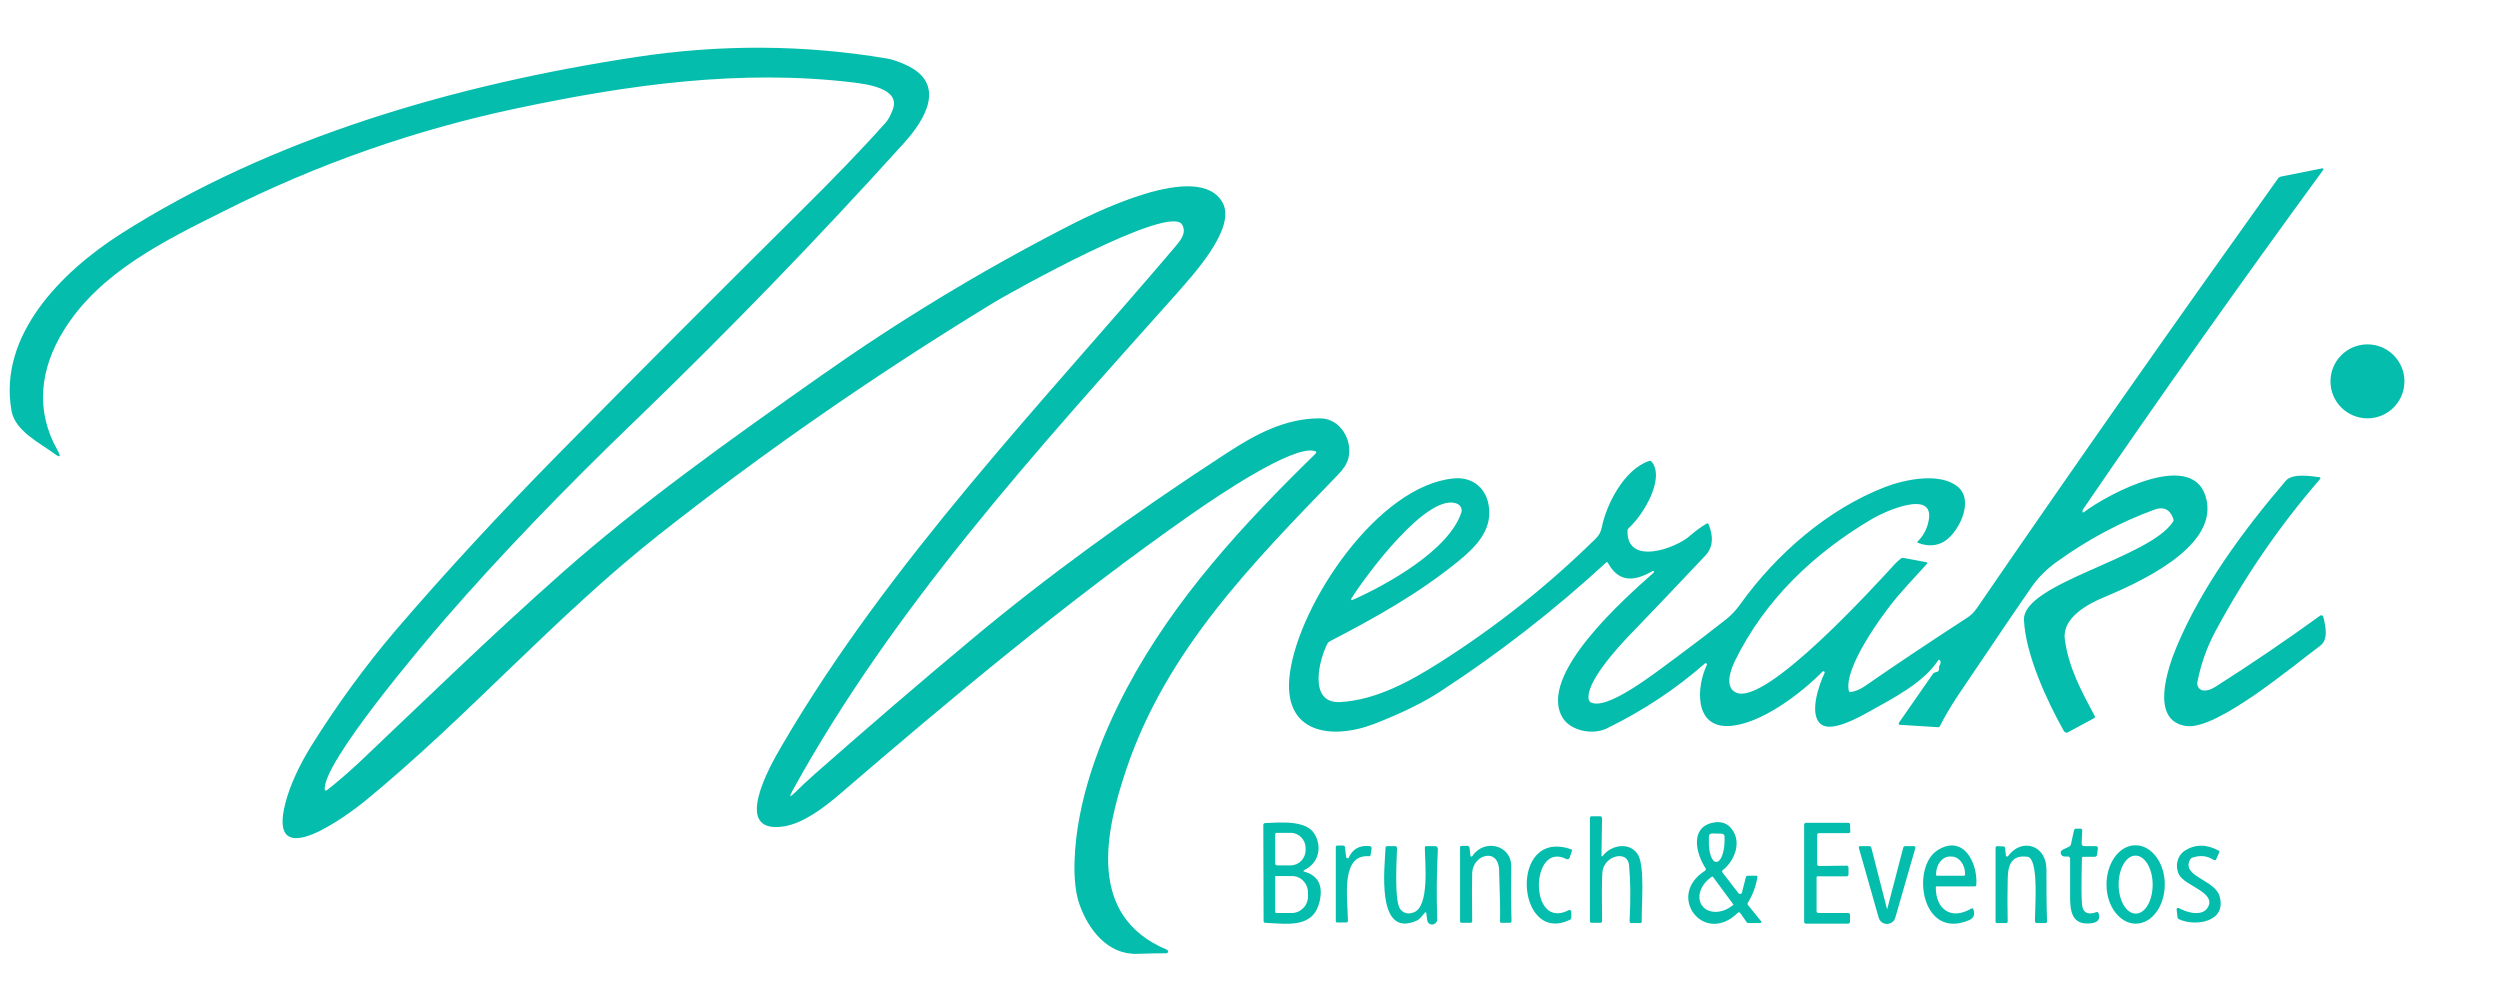 <?xml version="1.0" encoding="utf-8"?>
<!-- Generator: Adobe Illustrator 25.2.1, SVG Export Plug-In . SVG Version: 6.00 Build 0)  -->
<svg version="1.1" id="Capa_1" xmlns="http://www.w3.org/2000/svg" xmlns:xlink="http://www.w3.org/1999/xlink" x="0px" y="0px"
	 viewBox="0 0 845 338" style="enable-background:new 0 0 845 338;" xml:space="preserve">
<style type="text/css">
	.st0{fill:#04BDAC;}
</style>
<path class="st0" d="M110.6,267c3.1-2.4,6.7-5.5,10.7-9.2c22.7-21.5,44.4-42.7,68.7-64.2c26.1-23.1,55.5-44.1,87.5-66.6
	c26.1-18.4,53.3-34.9,81.7-49.6c9.8-5.1,46.2-23.6,54.1-8.8c4.6,8.7-10.4,24.7-16,31.1C350.6,152,302.1,205.1,268,267
	c-1.4,2.5-1.1,2.7,0.9,0.7c1.6-1.6,3.7-3.6,6.3-5.9c17.5-15.4,35.1-30.6,53-45.5c25.1-21,53.9-42,86.2-63
	c10.1-6.6,20-11.9,31.8-11.9c6.9,0,11.2,7.6,9.5,13.7c-0.5,1.7-1.6,3.5-3.5,5.4c-28.8,29.8-57.9,59.2-71.5,99.5
	c-7,20.8-13.6,49.6,13.7,61c0.1,0,0.2,0.1,0.2,0.2c0.1,0.1,0.2,0.2,0.2,0.2c0.1,0.2,0,0.5-0.2,0.7c-0.1,0-0.1,0.1-0.2,0.1
	c-3.3,0-6.6,0.1-9.9,0.2c-10.1,0.4-16.6-8.2-19.6-16.6c-1.3-3.7-1.9-8.6-1.7-14.7c0.6-19.9,8.3-40.9,17.8-58.7
	c16-30,39-55,63.5-78.9c0.6-0.6,0.5-0.9-0.3-1.1c-7.4-1.8-32.2,14.9-41.5,21.4c-41.5,29-81.4,62.4-119.3,95
	c-5.1,4.3-11.8,9.4-18.3,10.5c-18,2.9-5-20.2-1-27c36.4-62.5,88.9-116.8,133.2-169c1.8-2.2,3.8-4.5,2.3-7.3
	c-4-7.5-58.8,23.3-63.6,26.2c-40,24.4-77.7,50.5-113.1,78.4c-35.3,27.8-64.9,61.8-99.6,90.2c-5.2,4.2-33.4,25.6-26.8,0.5
	c1.6-6.2,4.9-13,8.6-19c8.8-14.1,18.3-27.1,28.5-39.1c16.8-19.6,35.2-39.5,55.2-59.8c27.2-27.6,54.6-55,82.1-82.3
	c10-9.9,20.6-20.8,28.5-29.7c0.8-0.9,1.5-2.2,2.3-4.2c2.9-7.3-8.6-8.7-13.1-9.3c-38.1-4.6-76,0.7-113.8,8.7
	c-34.6,7.3-67.6,18.9-99,34.7c-20,10-42,20.6-54.2,40.3c-8.1,13-9.8,27.2-2.1,40.7c1.2,2.2,0.8,2.5-1.2,1
	c-4.7-3.5-13.2-7.6-14.4-14.4c-4.6-25.6,17-47,36.4-59.5c51.5-33,114.1-50.9,174.6-60.1c28.8-4.4,57.2-4.2,85,0.5
	c1.7,0.3,3.8,1,6.2,2.1c14.2,6.4,6.4,18.8-0.6,26.5c-28.9,32-58.9,63-90,93c-25.5,24.5-47.1,47.1-64.9,67.6
	c-7,8.1-42.3,49.5-40.8,58.1C110,267.2,110.2,267.3,110.6,267z"/>
<path class="st0" d="M704.5,173c8-6,37.9-22.2,41.4-3.6c3,16.1-23.7,27.8-34.8,32.5c-5.6,2.3-14.1,7-13.2,14.1
	c1.3,9.8,5.6,17.5,10.1,26c0.2,0.4,0.1,0.6-0.3,0.8l-8.7,4.7c-0.5,0.3-1.1,0.1-1.4-0.4c-5.7-10.1-13-25.9-13.5-37.6
	c-0.4-12.4,42.5-20.8,50.4-33.2c0.2-0.3,0.2-0.6,0.1-0.9c-1.1-3.2-3.3-4.3-6.5-3.1c-11.2,4.1-22,9.8-32.5,17.3
	c-3.7,2.6-6.6,5.5-8.7,8.5c-3.8,5.4-12.2,17.8-25.2,37.1c-2.5,3.8-4.5,7.2-6,10.2c-0.1,0.3-0.3,0.4-0.6,0.4l-12.8-0.8
	c-0.6,0-0.7-0.3-0.4-0.8l11.4-16.4c0.2-0.3,0.6-0.5,1-0.6c0.8-0.1,1.2-0.5,1.1-1.5c0-0.3,0-0.6,0.2-0.8c0.3-0.5,0.4-1,0.2-1.6
	c-0.1-0.2-0.3-0.3-0.5-0.3c-0.1,0-0.2,0.1-0.2,0.2c-5,7.6-15.2,12.8-23.1,17.2c-4.2,2.4-12.6,6.9-16.2,4.6c-4.7-3-1-13.6,0.9-17.5
	c0.1-0.2,0-0.5-0.2-0.6c-0.2-0.1-0.4,0-0.5,0.1c-7.1,7.3-21.1,18-31.8,18.4c-11.8,0.4-10.7-13.6-7.3-20.6c0.1-0.2,0-0.5-0.2-0.6
	c-0.2-0.1-0.4-0.1-0.5,0.1c-9.9,8.7-21,16-33.1,21.9c-4.7,2.3-12,0.9-14.8-3.4c-9.2-14.4,21.5-41.1,30.7-49.3c0.1-0.1,0.1-0.3,0-0.4
	c-0.1-0.1-0.3-0.1-0.4-0.1c-5.9,3.4-11.3,4.2-15.1-2.7c-0.2-0.4-0.4-0.4-0.7-0.1c-17.4,16-36,30.5-55.8,43.4
	c-5.9,3.9-13.4,7.5-22.3,11c-14.7,5.7-31.6,3.4-28.7-17.2c3.2-23.4,29.7-63.3,55.4-65.7c6.6-0.6,11.3,3.6,11.9,10.1
	c0.8,7.6-4.5,13.1-10.4,17.9c-13.7,11.1-27.9,19-43.5,27.1c-0.3,0.2-0.5,0.4-0.7,0.7c-2.7,5-6.8,20.4,4.3,19.8
	c12.3-0.7,23.9-7.2,33.5-13.3c19.1-12.1,36.6-26,52.7-41.8c1.2-1.2,1.8-2.1,2.2-3.9c1.5-7.8,7.6-19.7,16-22.5c0.3-0.1,0.7,0,0.9,0.3
	c4.5,5.7-2.8,17.9-7.8,22.4c-0.2,0.2-0.4,0.5-0.4,0.8c-0.4,12.1,16.3,6.1,21.1,1.8c1.9-1.7,3.8-3,5.6-4.1c0.3-0.2,0.5-0.1,0.7,0.2
	c1.5,3.7,1.8,7.6-1.2,10.7c-8.6,9.1-17.2,18.2-25.9,27.2c-3.9,4.1-14.6,15.8-13.4,21.4c0.1,0.3,0.3,0.6,0.5,0.8
	c5.4,3.3,22.1-10,29.2-15.2c5.7-4.2,11.3-8.5,16.9-12.9c1.7-1.4,3.3-3.1,4.7-5.1c12-16.7,29.4-32,48.9-39.5c6.8-2.6,18.5-5,24.5-0.1
	c5.6,4.6,0.6,14.7-3.8,18c-2.7,2-5.9,2.4-9.6,1c-0.3-0.1-0.3-0.3-0.1-0.5c2-2,3.2-4.4,3.7-7.1c2.1-11-15.8-2.5-18.8-0.7
	c-19.8,11.6-36.5,27.4-46.7,48.2c-1.6,3.3-3.5,8.9,0.4,10.7c10,4.6,46.9-36.1,53.8-43.6c0.6-0.6,1.2-1.2,1.9-1.7
	c0.3-0.2,0.6-0.3,1-0.2l7.5,1.4c0.5,0.1,0.6,0.3,0.2,0.7c-4.9,5.3-8.2,9-10.1,11.2c-5,6-18,23.9-16.2,31.6c0.1,0.3,0.3,0.5,0.6,0.4
	c1.7-0.2,3.2-0.9,4.7-1.9c10.1-7,21.6-14.7,34.4-23c1.5-0.9,2.7-2.1,3.7-3.6c33.4-48.7,67.3-97,101.7-145.1c0.2-0.3,0.5-0.5,0.9-0.6
	l14-2.8c0.2,0,0.4,0.1,0.4,0.3c0,0.1,0,0.2-0.1,0.3c-27.7,37.9-54.8,76.1-81.3,114.9C703.9,173.4,703.9,173.4,704.5,173z
	 M492.6,170.3c-10-4.4-31.5,25-35.9,32.1c-0.1,0.1,0,0.3,0.1,0.4c0.1,0.1,0.2,0.1,0.3,0c11.6-5.1,32.6-16.8,36.8-29.5
	C494.3,172.2,493.8,170.9,492.6,170.3z"/>
<circle class="st0" cx="800.2" cy="128.9" r="12.5"/>
<path class="st0" d="M744.3,233.3c0.6,0.2,1.3,0.1,2.3-0.1c0.6-0.2,1.3-0.5,2.1-1c12.1-7.7,23.9-15.7,35.5-24.1
	c0.3-0.2,0.8-0.2,1,0.2c0.1,0.1,0.1,0.2,0.1,0.3c0.7,2.8,1.8,7.5-1,9.6c-9.3,6.9-35,28.6-45.3,27.2c-12.5-1.7-6.3-19.6-3.3-26.8
	c8.3-19.9,22.4-39.2,36.9-56.1c2.2-2.6,8.4-1.6,11.4-1.2c0.2,0,0.3,0.2,0.3,0.4c0,0.1,0,0.1-0.1,0.2c-13.7,15.8-25.4,32.9-35.3,51.3
	c-3.1,5.8-5,11.3-6.2,17.4C742.5,231.8,743.2,232.9,744.3,233.3z"/>
<path class="st0" d="M541.8,289.2c3.1-3.9,9.4-4.6,11.9-0.2c2.3,4.1,1.1,17.3,1.2,22.4c0,0.4-0.2,0.6-0.6,0.6h-2.8
	c-0.5,0-0.7-0.2-0.7-0.7c0.4-7.7,0.3-14.1-0.2-19c-0.5-5.1-8.6-3.1-9,2.6c-0.2,2.4-0.2,7.9-0.1,16.4c0,0.4-0.2,0.6-0.6,0.6h-3
	c-0.3,0-0.5-0.2-0.5-0.5l0-34.9c0-0.4,0.2-0.6,0.6-0.6h2.8c0.4,0,0.7,0.2,0.7,0.7l-0.2,12.4C541.3,289.6,541.5,289.6,541.8,289.2z"
	/>
<path class="st0" d="M440.8,294.6c4.7,1.3,6.4,4.6,5.3,9.8c-2,9.2-10.1,8-18.5,7.5c-0.3,0-0.5-0.2-0.5-0.5l-0.1-32.6
	c0-0.3,0.3-0.6,0.6-0.6c4.9-0.2,13.6-1.1,16.6,3.5c2.8,4.4,1.6,10.1-3.4,12.4c-0.2,0.1-0.2,0.3-0.2,0.4
	C440.6,294.5,440.7,294.6,440.8,294.6z M431,282.1l0,9.7c0,0.4,0.3,0.7,0.7,0.7l4.5,0c2.8,0,5.1-2.3,5.1-5.2v-0.6
	c0-2.9-2.3-5.2-5-5.2c0,0,0,0,0,0l-4.5,0C431.3,281.4,431,281.7,431,282.1z M431,296.4l0,11.8c0,0.2,0.2,0.4,0.4,0.4l5.2,0
	c3,0,5.5-2.5,5.5-5.6v-1.3c0-3.1-2.4-5.6-5.4-5.6c0,0,0,0,0,0l-5.2,0C431.2,296,431,296.2,431,296.4L431,296.4z"/>
<path class="st0" d="M595.1,311.2c0.5,0.5,0.3,0.8-0.4,0.8h-3.6c-0.4,0-0.6-0.1-0.8-0.4l-2.1-3c-0.2-0.3-0.5-0.3-0.8-0.1
	c-11.4,11.3-24.5-5.7-11.1-14.2c0.3-0.2,0.3-0.5,0.2-0.8c0,0,0,0,0,0c-3.3-5-5.3-13.7,2.3-15.4c2.6-0.6,4.7,0,6.2,1.7
	c3.9,4.4,1.5,11-2.7,14.3c-0.2,0.2-0.3,0.6-0.1,0.8c0,0,0,0,0,0l5.4,7c0.2,0.3,0.7,0.3,1,0.1c0.1-0.1,0.2-0.2,0.2-0.4l1.3-5.1
	c0.1-0.3,0.3-0.5,0.6-0.5h2.9c0.4,0,0.5,0.2,0.4,0.5c-0.5,3.1-1.6,6-3.2,8.6c-0.2,0.3-0.2,0.6,0.1,0.9L595.1,311.2z M581.9,281.8
	l-3.2-0.1c-0.6,0-1.1,0.4-1.1,1c0,0,0,0,0,0l0,1.6c-0.1,3.8,1,7,2.4,7c0,0,0,0,0,0h0.2c1.4,0,2.6-3,2.7-6.9l0-1.6
	C583,282.3,582.5,281.8,581.9,281.8C581.9,281.8,581.9,281.8,581.9,281.8z M585.8,305.6l-6.8-9.2c-0.1-0.1-0.3-0.2-0.4-0.1l-0.6,0.5
	c-3.4,2.5-4.6,6.7-2.7,9.3l0.1,0.1c1.9,2.6,6.3,2.7,9.7,0.2c0,0,0,0,0,0l0.6-0.4C585.9,305.9,585.9,305.7,585.8,305.6
	C585.9,305.6,585.9,305.6,585.8,305.6z"/>
<path class="st0" d="M614,296.6v11.4c0,0.3,0.3,0.6,0.6,0.6h10.1c0.3,0,0.6,0.3,0.6,0.6v2.4c0,0.3-0.3,0.6-0.6,0.6h-14.3
	c-0.3,0-0.6-0.3-0.6-0.6l0-32.9c0-0.3,0.3-0.6,0.6-0.6h14.3c0.3,0,0.6,0.2,0.6,0.5l0.1,2.4c0,0.3-0.2,0.6-0.5,0.6c0,0,0,0,0,0h-10.1
	c-0.3,0-0.6,0.3-0.6,0.6v9.9c0,0.3,0.3,0.6,0.6,0.6l9.4-0.1c0.3,0,0.6,0.3,0.6,0.6v2.4c0,0.3-0.3,0.6-0.6,0.6h-9.4
	C614.3,296,614,296.3,614,296.6z"/>
<path class="st0" d="M699,289.5h-1.2c-0.7,0-1.2-0.5-1.3-1.2c0-0.5,0.3-0.9,0.7-1.1l2.1-1c0.4-0.2,0.6-0.5,0.7-0.9l1-4.6
	c0.1-0.4,0.3-0.6,0.8-0.6l1.4,0c0.4,0,0.6,0.2,0.6,0.6l-0.2,4.3c0,0.7,0.3,1,1,1h3.9c0.3,0,0.6,0.3,0.6,0.6c0,0,0,0.1,0,0.1
	l-0.3,2.2c-0.1,0.4-0.3,0.7-0.8,0.7h-3.8c-0.3,0-0.5,0.2-0.5,0.5c-0.2,7.8-0.2,12.9,0,15.3c0.2,3,1.8,4,4.9,2.9
	c0.3-0.1,0.5,0,0.7,0.3c0.6,1.9,0,3-2,3.4c-7.1,1.1-7.7-4-7.6-9.7c0-4.1,0-8.1,0-12.2C699.5,289.7,699.3,289.5,699,289.5z"/>
<path class="st0" d="M455.8,290c1.4-3.1,3.8-4.4,7.2-4c0.4,0,0.6,0.4,0.6,0.7c0,0,0,0,0,0l-0.3,2.2c-0.1,0.4-0.3,0.6-0.7,0.5
	c-9.5-0.6-7.1,14-7,21.8c0,0.4-0.2,0.6-0.6,0.6H452c-0.4,0-0.5-0.2-0.5-0.5l0-25c0-0.3,0.2-0.5,0.5-0.5l2,0c0.3,0,0.6,0.2,0.6,0.6
	l0.4,3.3c0,0.2,0.2,0.4,0.4,0.3C455.6,290.2,455.7,290.2,455.8,290z"/>
<path class="st0" d="M481.6,308.5c-1,1-1.5,2.1-2.8,2.7c-13.9,6.1-10.7-18.5-10.5-24.6c0-0.4,0.2-0.6,0.6-0.6h2.7
	c0.3,0,0.6,0.3,0.6,0.6c0,0,0,0,0,0c-0.1,4-1,17.9,1.1,20.7c1.1,1.4,2.6,1.8,4.5,1.1c5.5-1.9,3.8-17.1,3.8-21.9
	c0-0.4,0.2-0.5,0.5-0.5h2.8c0.8,0,1.1,0.4,1.1,1.1c-0.4,7.8-0.5,15.7-0.2,23.6c0,0.9-0.7,1.7-1.7,1.8c-0.9,0-1.6-0.6-1.7-1.5
	l-0.3-2.3C482.1,308.3,481.9,308.2,481.6,308.5z"/>
<path class="st0" d="M497,289.2c0,0.2,0.2,0.4,0.4,0.3c0.1,0,0.2-0.1,0.3-0.2c3.9-5.9,13.2-3.8,13.1,3.6c-0.1,6.1-0.1,12.2,0.1,18.4
	c0,0.4-0.2,0.6-0.6,0.6h-2.8c-0.4,0-0.5-0.2-0.5-0.5c0.1-3,0-8.8-0.3-17.2c-0.2-7.9-8.8-5.4-9.1,0.8c-0.1,2.8-0.1,8.2,0,16.3
	c0,0.4-0.2,0.6-0.6,0.6h-3c-0.3,0-0.5-0.2-0.5-0.5v-25c0-0.3,0.2-0.5,0.5-0.5h1.9c0.5,0,0.7,0.2,0.8,0.7L497,289.2z"/>
<path class="st0" d="M530.6,310.9c-18.1,8.7-20.8-31,0.3-23.9c0.4,0.1,0.5,0.4,0.4,0.7l-0.8,2.3c-0.1,0.3-0.5,0.5-0.9,0.4
	c0,0,0,0-0.1,0c-12.3-6.4-12.9,24.4,0.8,17.2c0.2-0.1,0.5,0,0.7,0.2c0,0.1,0.1,0.1,0.1,0.2v2.2C531,310.5,530.9,310.8,530.6,310.9z"
	/>
<path class="st0" d="M637.8,307.2C637.8,307.2,637.8,307.2,637.8,307.2c0.1,0.1,0.1,0,0.1,0l0,0l5.4-20.7c0.1-0.3,0.3-0.5,0.7-0.5
	h2.9c0.3,0,0.5,0.2,0.5,0.5c0,0,0,0.1,0,0.1l-6.8,23.6c-0.4,1.5-2,2.4-3.6,2c-1-0.3-1.7-1-2-2l-6.7-23.6c-0.1-0.3,0.1-0.6,0.4-0.6
	c0,0,0.1,0,0.1,0h3c0.4,0,0.6,0.2,0.7,0.5L637.8,307.2z"/>
<path class="st0" d="M654.3,300c0,7.4,5.2,11.1,12,7.1c0.3-0.2,0.6-0.1,0.7,0.2c0,0,0,0.1,0,0.1c0.6,1.5,0.2,2.9-1.4,3.6
	c-16.3,7-19.8-18.1-10.6-23.7c8.8-5.4,13.5,4.6,13,11.7c0,0.4-0.2,0.6-0.6,0.6h-12.8C654.5,299.5,654.3,299.7,654.3,300z M654.8,296
	l9,0c0.2,0,0.4-0.2,0.4-0.4v-0.2c0-3.3-2.1-5.9-4.7-5.9h-0.4c-2.6,0-4.7,2.7-4.7,5.9c0,0,0,0,0,0v0.2
	C654.3,295.8,654.5,296,654.8,296C654.8,296,654.8,296,654.8,296z"/>
<path class="st0" d="M678,289.2c0,0.2,0.2,0.4,0.4,0.3c0.1,0,0.2-0.1,0.3-0.1c4.6-6.4,13.1-3.8,13,4.6c0,5.8,0,11.6,0.2,17.4
	c0,0.4-0.2,0.6-0.6,0.6h-2.8c-0.4,0-0.7-0.3-0.7-0.7c0-4.4,1.2-18.6-1.7-21.3c-0.2-0.2-0.5-0.4-0.8-0.4c-5.8-0.8-6.7,3.3-6.7,8.1
	c-0.1,4.6-0.1,9.1,0,13.7c0,0.4-0.2,0.6-0.6,0.6H675c-0.4,0-0.5-0.2-0.5-0.5l0-24.9c0-0.4,0.2-0.6,0.7-0.6l2,0.1
	c0.3,0,0.5,0.2,0.5,0.5L678,289.2z"/>
<path class="st0" d="M721.9,312.2c-5.4,0-9.9-5.9-9.9-13.2c0-7.3,4.3-13.3,9.8-13.3l0,0c5.4,0,9.9,5.9,9.9,13.2v0
	C731.7,306.3,727.3,312.2,721.9,312.2L721.9,312.2z M721.9,308.8c3.2,0,5.7-4.4,5.7-9.8v0c0-5.4-2.6-9.8-5.8-9.8h0
	c-3.2,0-5.7,4.4-5.7,9.8S718.7,308.8,721.9,308.8L721.9,308.8z"/>
<path class="st0" d="M746.4,306.4c2.4-4.9-8-7-9.9-10.8c-1.4-2.8-0.7-6.3,2-8.1c3.5-2.2,7.3-2.2,11.4,0c0.3,0.1,0.3,0.3,0.2,0.6
	l-1,2.3c-0.1,0.3-0.4,0.4-0.7,0.3c0,0,0,0-0.1,0c-2.3-1.5-4.7-1.7-7.3-0.8c-0.3,0.1-0.6,0.4-0.8,0.7c-2.9,5.7,8.4,6.7,10,12.3
	c2.6,8.7-8.1,10.4-13.7,7.8c-0.3-0.1-0.5-0.4-0.5-0.7l-0.3-2.6c0-0.3,0.1-0.5,0.4-0.5c0.1,0,0.2,0,0.3,0
	C739.2,308.5,744.7,310,746.4,306.4z"/>
</svg>

